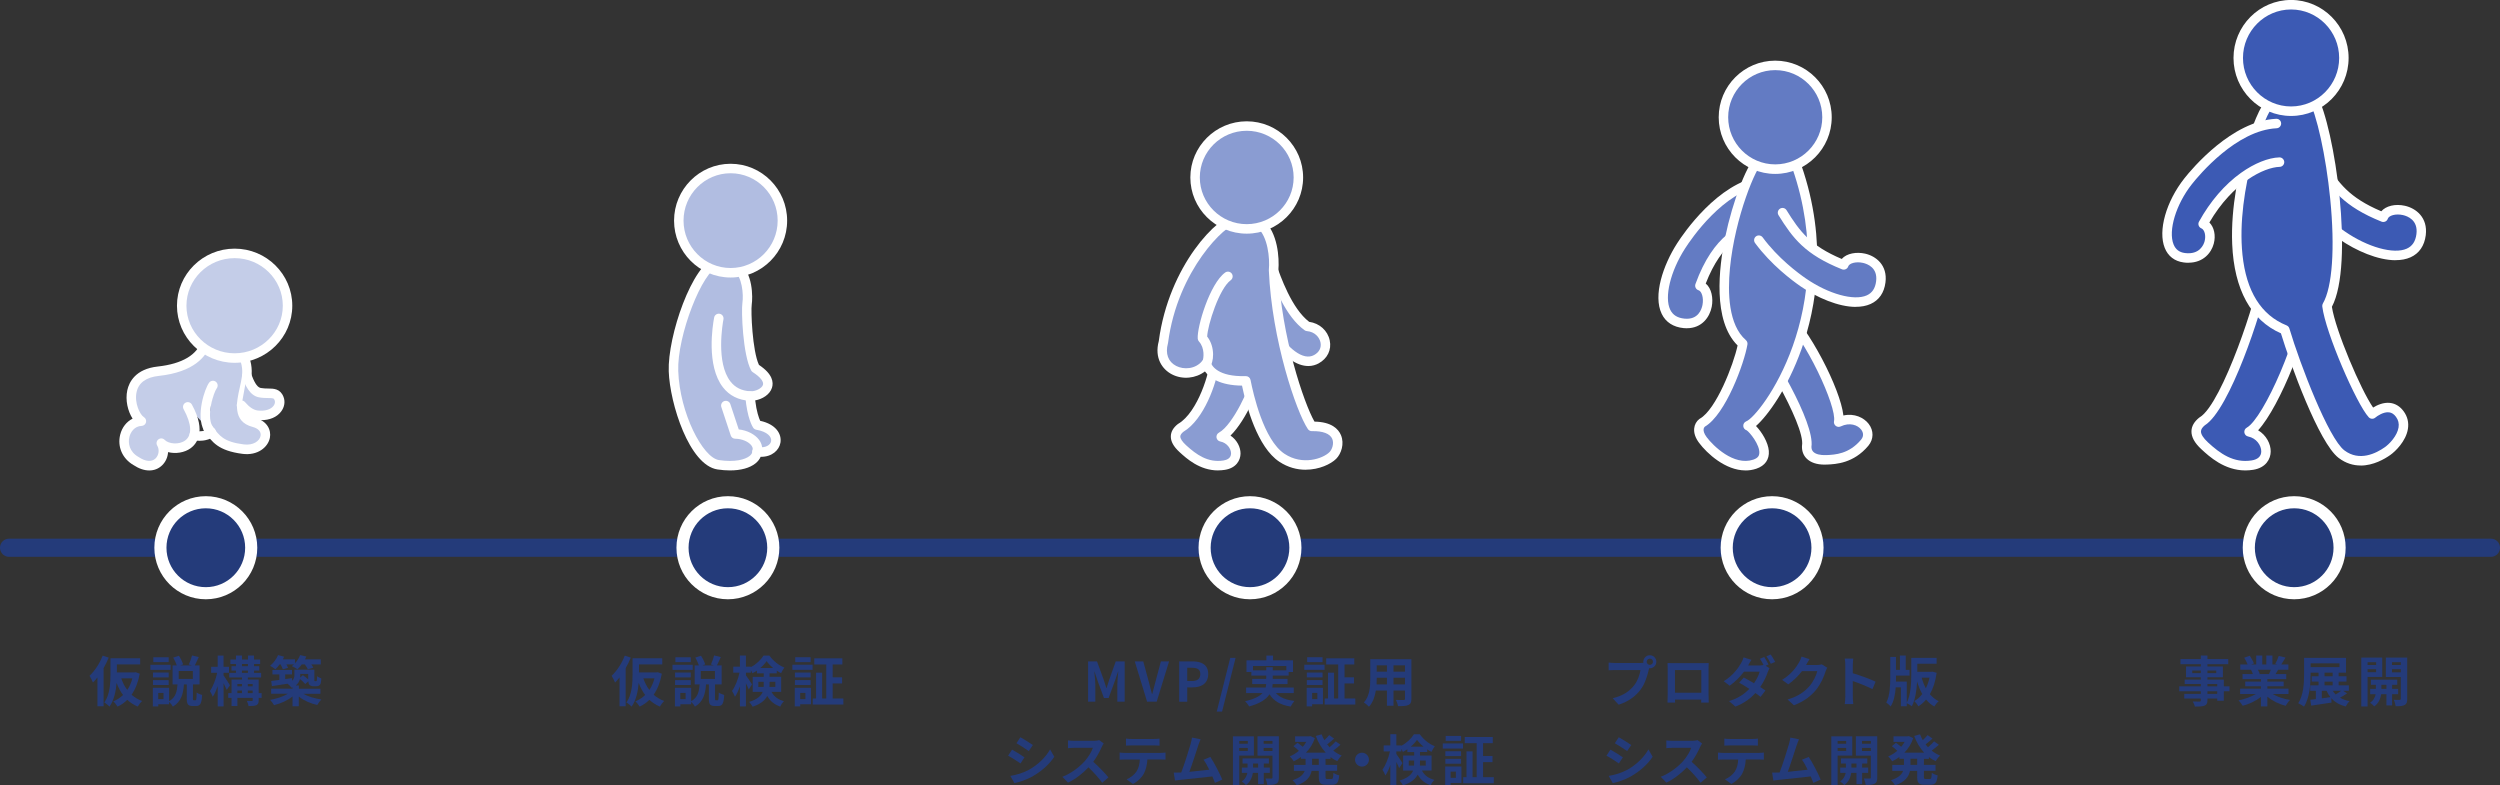 <?xml version="1.0" encoding="UTF-8"?><svg id="_レイヤー_2" xmlns="http://www.w3.org/2000/svg" width="826" height="259.5" viewBox="0 0 826 259.5"><rect x="0" y="0" width="826" height="259.5" fill="#333333" stroke="none"/><defs><style>.cls-1{stroke:#fff;stroke-miterlimit:10;stroke-width:4px;}.cls-1,.cls-2,.cls-3{fill:#243b7a;}.cls-2,.cls-4,.cls-5,.cls-6,.cls-7,.cls-8{fill-rule:evenodd;}.cls-9{fill:#fff;}.cls-4{fill:#8a9cd2;}.cls-10{fill:none;stroke:#243b7a;stroke-linecap:round;stroke-linejoin:round;stroke-width:6px;}.cls-5{fill:#3c5ab4;}.cls-6{fill:#c4cde8;}.cls-7{fill:#b1bde1;}.cls-8{fill:#637bc3;}</style></defs><g id="ph"><path class="cls-6" d="M68.77,141.52c2.38,3.34,3.97,5.89,11.52,6.88,7.55.98,10.33-7.07,3.58-8.84-6.75-1.77-3.18-9.04-2.38-14.93.8-5.89-2.38-10.61-6.56-11.79-1.99-1.57-6.36-1.18-6.76,0-1.39,4.72-5.97,8.75-15.89,9.82-12.71,1.38-9.14,14.34-5.56,16.51-5.96.2-8.34,9.43-1.79,13.17,6.75,4.52,10.73-1.96,8.34-5.89,3.58,3.73,16.29,1.77,8.74-11.99"/><path class="cls-9" d="M49.32,155.44c-1.64,0-3.42-.59-5.21-1.78-3.66-2.11-5.39-6.05-4.4-10.04.6-2.42,2.12-4.32,4.1-5.3-1.56-2.41-2.48-6.08-1.74-9.43.57-2.56,2.62-6.98,10.05-7.79,8.1-.88,13.14-3.89,14.56-8.71.21-.63.75-1.41,2.21-1.85,1.91-.57,4.85-.44,6.75.87,5.14,1.62,8.24,7.21,7.4,13.42-.18,1.33-.49,2.7-.79,4.04-1.27,5.67-1.47,8.26,2.02,9.17,4.07,1.06,5.39,4.09,4.9,6.61-.6,3.07-3.98,5.97-9.08,5.3-7.98-1.04-10.02-3.9-12.37-7.2l-.22-.32c-.5-.7-.34-1.68.36-2.19.7-.5,1.68-.34,2.18.36l.23.32c2.16,3.04,3.59,5.05,10.22,5.91,3.2.42,5.28-1.13,5.6-2.79.27-1.36-.72-2.48-2.62-2.98-6.77-1.77-5.33-8.2-4.28-12.89.28-1.27.58-2.58.74-3.77.72-5.34-2.26-9.18-5.43-10.07-.2-.06-.38-.15-.54-.28-1.12-.89-3.6-.79-4.39-.45-1.34,4.17-5.43,9.34-17.12,10.6-4.18.45-6.65,2.25-7.33,5.35-.78,3.53,1.1,7.47,2.41,8.26.59.36.88,1.07.71,1.74-.18.67-.77,1.15-1.46,1.17-2.33.08-3.63,2.01-4.03,3.64-.51,2.08,0,4.9,2.96,6.59.03.02.06.04.1.06,2.27,1.52,4.3,1.69,5.57.47,1.11-1.07,1.36-2.93.57-4.24-.41-.68-.25-1.57.38-2.06.63-.49,1.53-.42,2.08.16,1.28,1.34,4.72,1.7,6.77.19,2.36-1.74,2.18-5.41-.52-10.34-.42-.76-.14-1.71.62-2.13.76-.42,1.71-.14,2.12.62,4.98,9.07,1.4,13.07-.36,14.38-2.08,1.53-5.02,1.95-7.51,1.32-.1,1.63-.78,3.22-1.98,4.37-1.17,1.13-2.62,1.69-4.22,1.69Z"/><path class="cls-2" d="M68.77,141.52c-2.38-4.32.4-12.58,1.59-14.15"/><path class="cls-9" d="M68.77,143.08c-.55,0-1.09-.29-1.37-.81-2.75-4.99.25-13.93,1.71-15.85.52-.69,1.51-.82,2.19-.3.69.52.82,1.51.3,2.2-.93,1.23-3.48,8.79-1.46,12.44.42.76.14,1.71-.61,2.13-.24.13-.5.2-.76.2Z"/><path class="cls-2" d="M64.2,143.68c.8.79,4.97.39,5.56-.98"/><path class="cls-9" d="M65.92,145.64c-.99,0-2.13-.17-2.82-.85-.62-.61-.62-1.6-.02-2.22.56-.57,1.46-.62,2.07-.14.66.21,2.69-.03,3.22-.47.38-.72,1.25-1.04,2.01-.71.79.34,1.16,1.27.81,2.06-.58,1.34-2.19,1.91-3.43,2.15-.26.05-1,.18-1.85.18ZM68.33,142.07s0,0,0,0c0,0,0,0,0,0Z"/><path class="cls-6" d="M81.57,124.2c.96,2.5,2.11,5.13,4.29,5.53,3.18.59,5.36-.59,6.36,1.96.99,2.55-1.59,6.09-7.15,5.5-2.09-.22-3.86-1.63-5.27-3.3"/><path class="cls-9" d="M86.26,138.82c-.44,0-.9-.02-1.36-.07-2.23-.23-4.35-1.53-6.31-3.85-.56-.66-.47-1.65.19-2.21.66-.56,1.65-.47,2.2.19,1.42,1.68,2.84,2.61,4.24,2.76,2.31.25,4.23-.33,5.16-1.55.45-.6.59-1.26.37-1.82-.26-.66-.36-.75-2.17-.76-.83,0-1.86-.02-3.01-.23-3.2-.59-4.62-4.3-5.47-6.51-.31-.81.09-1.72.9-2.03.81-.31,1.71.09,2.02.9.79,2.07,1.76,4.3,3.12,4.55.88.16,1.69.17,2.47.18,1.78.01,4,.03,5.06,2.76.62,1.58.32,3.4-.8,4.86-1.4,1.84-3.76,2.84-6.61,2.84Z"/><path class="cls-6" d="M95,101.02c0,9.55-7.83,17.29-17.48,17.29s-17.48-7.74-17.48-17.29,7.83-17.29,17.48-17.29,17.48,7.74,17.48,17.29Z"/><path class="cls-9" d="M77.52,119.87c-10.5,0-19.05-8.46-19.05-18.86s8.54-18.86,19.05-18.86,19.05,8.46,19.05,18.86-8.54,18.86-19.05,18.86ZM77.52,85.29c-8.78,0-15.92,7.05-15.92,15.72s7.14,15.72,15.92,15.72,15.92-7.05,15.92-15.72-7.14-15.72-15.92-15.72Z"/><path class="cls-7" d="M237.1,86.42c-6.81,1.76-14.98,25.05-14.59,36.21.39,11.16,7,29.75,14.78,30.92,7.78,1.17,12.64-1.17,12.84-4.31,7.2,1.18,9.33-7.24,0-8.81,0,0-1.75-2.54-2.33-9.59,3.89.19,10.11-3.92,1.75-9.2-2.53-4.7-3.11-18.79-2.72-21.33.39-2.54.19-9.79-3.69-12.33-3.89-2.55-6.03-1.57-6.03-1.57Z"/><path class="cls-9" d="M241.18,155.43c-1.3,0-2.68-.11-4.12-.32-9.34-1.41-15.74-21.79-16.11-32.42-.4-11.57,7.74-35.54,15.67-37.76.71-.26,3.34-.88,7.37,1.75,4.91,3.21,4.71,11.77,4.39,13.88-.33,2.18.2,15.36,2.38,20.01,4.56,3.01,4.87,5.76,4.3,7.55-.71,2.26-3.15,3.74-5.54,4.17.45,3.75,1.23,5.85,1.65,6.75,5.25,1.14,7.16,4.39,6.69,7.22-.4,2.45-2.81,4.75-6.54,4.67-.34.8-.91,1.53-1.69,2.16-1.9,1.54-4.87,2.34-8.44,2.34ZM238.27,87.81c-.38,0-.58.06-.58.07-.08.04-.11.04-.19.06-5.42,1.4-13.82,23.09-13.41,34.64.49,13.93,8.11,28.62,13.45,29.43,5.25.79,8.68-.18,10.13-1.36.57-.46.88-.97.91-1.5.03-.44.24-.85.59-1.13.35-.28.79-.39,1.23-.32,2.57.42,4.18-.69,4.38-1.95.23-1.38-1.21-3.14-4.89-3.76-.42-.07-.79-.31-1.03-.66-.2-.3-2-3.1-2.61-10.35-.04-.45.12-.89.43-1.22.31-.33.74-.5,1.2-.48,1.75.08,3.84-.96,4.2-2.11.34-1.08-.92-2.65-3.36-4.2-.23-.14-.41-.34-.54-.58-2.76-5.13-3.3-19.64-2.89-22.32.41-2.71-.05-8.85-3-10.78-1.94-1.27-3.29-1.49-4-1.49ZM237.1,86.42h0,0Z"/><path class="cls-9" d="M247.8,132.42s-.06,0-.09,0c-3.73-.21-6.7-1.7-8.83-4.43-5.59-7.15-3.42-20.47-2.93-23.07.16-.85.98-1.41,1.83-1.25.85.16,1.41.98,1.25,1.83-.27,1.45-2.54,14.34,2.32,20.55,1.57,2.02,3.71,3.07,6.54,3.23.86.05,1.52.79,1.47,1.65-.05.83-.74,1.48-1.56,1.48Z"/><path class="cls-9" d="M250.13,150.82c-.15,0-.31-.02-.47-.07-.82-.26-1.29-1.14-1.03-1.96.06-.2.25-.79-.35-1.59-.96-1.3-3.21-2.24-5.36-2.24-.67,0-1.27-.43-1.48-1.07l-3.11-9.4c-.27-.82.17-1.71.99-1.98.82-.27,1.71.17,1.98.99l2.78,8.38c2.76.29,5.37,1.61,6.73,3.46.99,1.34,1.27,2.9.81,4.38-.21.67-.83,1.1-1.49,1.1Z"/><path class="cls-7" d="M258.5,72.89c0,9.51-7.66,17.22-17.11,17.22s-17.11-7.71-17.11-17.22,7.66-17.22,17.11-17.22,17.11,7.71,17.11,17.22Z"/><path class="cls-9" d="M241.39,91.69c-10.3,0-18.68-8.43-18.68-18.79s8.38-18.79,18.68-18.79,18.68,8.43,18.68,18.79-8.38,18.79-18.68,18.79ZM241.39,57.24c-8.57,0-15.55,7.02-15.55,15.65s6.98,15.66,15.55,15.66,15.55-7.02,15.55-15.66-6.97-15.65-15.55-15.65Z"/><path class="cls-4" d="M419.32,85.4c1.49,3.94,5.45,17.26,12.63,22.44,5.94.49,8.42,7.89,2.97,10.85-2.92,1.58-8.42,1.23-16.1-10.85-7.68-12.08.49-22.44.49-22.44Z"/><path class="cls-9" d="M432.25,120.93c-3.48,0-8.52-2.45-14.75-12.25-8.18-12.87.5-24.14.59-24.25.35-.44.91-.67,1.47-.58.56.09,1.02.47,1.22,1,.18.48.4,1.09.65,1.81,1.75,4.98,5.37,15.26,11.11,19.67,3.42.47,6.13,2.89,6.81,6.16.65,3.09-.77,5.99-3.69,7.58-.87.47-2.02.87-3.41.87ZM418.95,89.04c-1.73,3.58-3.63,10.37,1.19,17.96,5.38,8.47,10.49,12.24,14.03,10.31,1.71-.93,2.48-2.45,2.12-4.18-.36-1.7-1.88-3.51-4.47-3.73-.28-.02-.55-.12-.79-.29-6.21-4.47-10.04-14.35-12.08-20.07Z"/><path class="cls-4" d="M401.24,118.93c.25,3.7-3.96,18.25-11.14,22.44-2.48,1.97-2.23,4.19.74,6.9,2.97,2.71,7.43,6.41,13.62,5.43,6.19-.99,4.21-8.38-.99-9.37,5.45-2.96,11.64-17.26,11.64-19.97s-13.87-5.42-13.87-5.42Z"/><path class="cls-9" d="M402.44,155.43c-6.09,0-10.44-3.97-12.66-6-2.04-1.86-3-3.6-2.94-5.34.05-1.45.81-2.78,2.28-3.95.06-.05.12-.09.19-.13,6.5-3.8,10.59-17.61,10.37-20.98-.03-.49.16-.96.53-1.28.36-.32.86-.46,1.33-.36,10.04,1.96,15.13,4.31,15.13,6.96s-4.82,14.42-10.12,19.57c2.15,1.44,3.35,3.85,3.32,5.97-.03,2.19-1.41,4.75-5.17,5.35-.78.12-1.53.18-2.26.18ZM390.99,142.66c-.66.54-1,1.06-1.02,1.53-.02.73.66,1.77,1.92,2.92,3.39,3.1,7.23,5.85,12.32,5.04,1.14-.18,2.5-.73,2.53-2.3.02-1.58-1.33-3.56-3.56-3.98-.65-.12-1.15-.64-1.25-1.3-.1-.66.22-1.3.8-1.62,4.74-2.58,10.51-15.64,10.81-18.4-.89-.96-5.62-2.57-10.83-3.72-.73,5.72-4.85,17.72-11.71,21.83ZM413.61,124.66h.01-.01Z"/><path class="cls-4" d="M408.67,72.33c-4.71,0-21.05,16.03-24.27,40.69-2.72,9.86,9.16,13.31,14.11,7.15.74,2.22,3.71,5.92,13.12,5.67,1.48,7.64,5.2,20.96,11.88,25.4,6.69,4.44,14.25,1.83,16.84-.74,2.48-2.46,3.47-9.86-6.93-9.62-3.47-5.18-11.64-28.6-12.63-51.54.5-5.42-.74-19.48-12.13-17.01Z"/><path class="cls-9" d="M431.39,155.2c-2.79,0-5.82-.72-8.73-2.66-7.21-4.79-10.87-18.31-12.3-25.13-7.31-.08-10.69-2.56-12.25-4.69-3.03,2.32-7.37,2.79-10.9.97-3.11-1.6-5.87-5.32-4.35-10.99,3.3-24.96,19.6-41.59,25.62-41.94,3.64-.75,6.69-.07,9.07,2.05,4.58,4.07,5.19,12.27,4.82,16.56.96,21.78,8.45,43.86,11.93,49.93,5.68.1,7.9,2.45,8.75,4.46,1.21,2.85.09,6.17-1.59,7.84-1.74,1.73-5.6,3.59-10.07,3.59ZM411.64,124.27c.75,0,1.39.53,1.54,1.27.89,4.56,4.31,19.81,11.21,24.39,6,3.98,12.75,1.57,14.87-.55.82-.81,1.59-2.79.91-4.38-.74-1.73-3.11-2.63-6.71-2.55-.52.03-1.04-.25-1.34-.69-3.86-5.76-11.9-29.46-12.89-52.34,0-.07,0-.14,0-.21.36-3.98-.34-11-3.77-14.04-1.65-1.46-3.76-1.89-6.48-1.3-.11.02-.22.04-.33.04-3.52,0-19.57,15.23-22.72,39.32,0,.07-.02.14-.04.21-.93,3.38.06,6.1,2.73,7.47,2.49,1.28,6.37,1.11,8.65-1.72.36-.45.93-.66,1.49-.56.56.1,1.03.5,1.21,1.04.38,1.14,2.37,4.86,11.6,4.6.01,0,.03,0,.04,0Z"/><path class="cls-9" d="M398.52,121.73c-.4,0-.8-.15-1.11-.46-.58-.59-.6-1.52-.07-2.13.35-.69.79-4.13-1.2-6.3-.24-.26-.38-.6-.41-.95-.28-3.86,3.98-18.2,9.07-21.85.7-.5,1.68-.34,2.18.36s.34,1.68-.36,2.19c-3.79,2.73-7.63,14.87-7.77,18.61,2.75,3.49,2.2,8.67.78,10.08-.31.3-.7.46-1.1.46ZM397.41,119.05s0,0,0,0c0,0,0,0,0,0Z"/><path class="cls-4" d="M428.99,58.64c0,9.38-7.64,16.99-17.06,16.99s-17.06-7.61-17.06-16.99,7.64-16.99,17.06-16.99,17.06,7.61,17.06,16.99Z"/><path class="cls-9" d="M411.92,77.2c-10.27,0-18.63-8.33-18.63-18.56s8.36-18.56,18.63-18.56,18.63,8.33,18.63,18.56-8.36,18.56-18.63,18.56ZM411.92,43.21c-8.55,0-15.5,6.92-15.5,15.42s6.95,15.43,15.5,15.43,15.5-6.92,15.5-15.43-6.95-15.42-15.5-15.42Z"/><path class="cls-8" d="M577.81,109.23c2.9,2.14,20.51,30.33,19.12,38.28-.09,3.07,2.58,4.6,6.47,4.43,2.74-.12,8.15-.23,12.68-5.65,3.42-4.08-2.29-9.82-8.6-6.8,1.22-5.89-10.29-29.47-18.54-36.8-1.97-1.75-11.15,6.54-11.15,6.54Z"/><path class="cls-9" d="M602.8,153.51c-2.53,0-4.55-.68-5.87-1.98-1.07-1.05-1.61-2.46-1.56-4.08,0-.08,0-.15.02-.23,1.2-6.85-15.65-34.62-18.51-36.74-.38-.28-.61-.71-.63-1.18-.02-.47.17-.93.51-1.24,6.78-6.13,11.23-8.33,13.23-6.55,7.66,6.8,18.08,26.89,19.07,35.77,3.62-.81,6.75.69,8.34,2.75,1.74,2.25,1.7,5.1-.11,7.26-4.87,5.81-10.77,6.07-13.61,6.2h-.2c-.23.02-.46.02-.68.02ZM598.5,147.64c0,.7.21,1.24.63,1.66.77.76,2.31,1.15,4.21,1.06h.21c2.75-.13,7.36-.33,11.35-5.09,1.22-1.46.43-2.81.03-3.33-1.16-1.51-3.78-2.48-6.76-1.05-.54.26-1.17.19-1.64-.18-.47-.37-.69-.97-.57-1.55.97-4.7-9.39-27.44-17.87-35.15-1.17.11-4.65,2.43-8.03,5.32,5.27,6.33,19.63,30.29,18.44,38.31Z"/><path class="cls-8" d="M580.27,74.76c-5.71.75-13.41,5.22-18.62,19.65,4.22,1.24,3.69,13.29-5.21,12.44-10.43-1-7.7-15.17-.99-25.62,4.58-7.14,14.9-19.65,26.57-21.39"/><path class="cls-9" d="M557.33,108.46c-.34,0-.68-.02-1.04-.05-3.42-.33-5.93-1.95-7.26-4.71-2.93-6.05.45-16.07,5.1-23.32,2.13-3.32,13.47-19.98,27.65-22.1.85-.13,1.65.46,1.78,1.32.13.86-.46,1.65-1.32,1.78-12.85,1.92-23.48,17.57-25.48,20.69-4.87,7.58-6.93,16.1-4.92,20.26.86,1.77,2.41,2.73,4.74,2.95,4.48.43,5.63-3.02,5.92-4.53.46-2.42-.3-4.55-1.3-4.85-.41-.12-.76-.41-.95-.8-.2-.39-.22-.84-.08-1.24,5.96-16.5,15.02-20.04,19.89-20.67.85-.11,1.64.49,1.75,1.35.11.86-.49,1.64-1.35,1.76-4.04.53-11.51,3.51-16.89,17.38,1.95,1.6,2.53,4.87,1.99,7.66-.65,3.37-3.19,7.11-8.25,7.11Z"/><path class="cls-8" d="M593.68,55.11c16.39,47.26-10.92,83.58-16.14,85.57,1.49.25,9.68,10.2,2.23,12.69-7.45,2.49-14.9-4.98-17.13-7.96-2.24-2.98-1.24-4.98-.25-5.72,6.21-3.48,12.42-20.15,13.41-26.12-14.9-12.93,1.49-59.95,6.21-61.44,2.48-2.49,10.18-.25,11.67,2.98"/><path class="cls-9" d="M576.7,155.43c-6.62,0-12.7-5.61-15.3-9.08-1.24-1.65-1.79-3.26-1.64-4.79.12-1.26.74-2.4,1.7-3.12.06-.04.11-.08.17-.11,5.37-3.01,11.14-17.9,12.47-24.19-8.29-8.18-6.17-25.78-4.12-35.7,2.43-11.75,7.49-25.55,11.14-27.61,1.38-1.21,3.61-1.61,6.31-1.13,2.97.53,6.5,2.21,7.68,4.76.02.05.04.09.06.14,8.84,25.51,4.9,47.14.03,60.8-4.59,12.89-11.13,21.93-15.02,25.35,1.94,1.99,4.02,5.42,4.24,8.22.22,2.83-1.25,4.92-4.13,5.89-1.2.4-2.39.58-3.57.58ZM563.28,140.98c-.13.11-.37.39-.41.87-.05.5.09,1.36,1.03,2.61,2.09,2.79,8.92,9.57,15.38,7.41,1.67-.56,1.95-1.42,2-2.11.23-2.78-3.21-6.99-4.19-7.59-.6-.18-1.05-.71-1.11-1.35-.07-.7.34-1.37,1-1.62,4.52-1.72,31.37-36.87,15.25-83.51-.62-1.22-2.95-2.5-5.35-2.93-1.7-.3-3.18-.12-3.76.46-.18.18-.4.31-.63.39-2.2,1.27-9.28,18.1-10.92,35.05-.78,8.06-.5,18.71,5.26,23.71.41.36.61.9.52,1.44-1.02,6.13-7.2,23.15-14.07,27.16ZM577.28,142.22s0,0,0,0c0,0,0,0,0,0Z"/><path class="cls-8" d="M588.96,70.28c4.47,7.21,8.19,12.44,20.22,17.25,1.37-4.19,13.37-3.28,12.25,5.61-1.31,10.41-15.38,7.24-25.59.2-4.19-2.89-10.25-7.9-14.72-13.98"/><path class="cls-9" d="M613.18,101.4c-5.76,0-12.81-3.04-18.23-6.77-2.77-1.91-9.78-7.12-15.09-14.35-.51-.7-.36-1.68.33-2.19.7-.51,1.67-.36,2.19.33,5.02,6.84,11.7,11.81,14.34,13.62,7.42,5.11,15.85,7.44,20.06,5.55,1.79-.8,2.8-2.33,3.09-4.66.56-4.47-2.84-5.73-4.34-6.07-2.39-.54-4.55.16-4.87,1.15-.13.41-.43.75-.83.93-.39.18-.84.2-1.24.04-12.23-4.9-16.24-10.26-20.97-17.88-.46-.74-.23-1.7.5-2.16.73-.46,1.7-.23,2.15.5,4.36,7.03,7.83,11.71,18.24,16.12,1.66-1.9,4.93-2.38,7.7-1.76,3.57.8,7.48,3.78,6.75,9.52-.43,3.41-2.13,5.87-4.92,7.12-1.45.65-3.1.94-4.88.94Z"/><path class="cls-8" d="M603.65,38.75c0,9.47-7.66,17.14-17.11,17.14s-17.11-7.68-17.11-17.14,7.66-17.14,17.11-17.14,17.11,7.68,17.11,17.14Z"/><path class="cls-9" d="M586.53,57.46c-10.3,0-18.67-8.39-18.67-18.71s8.38-18.71,18.67-18.71,18.67,8.39,18.67,18.71-8.38,18.71-18.67,18.71ZM586.53,23.17c-8.57,0-15.54,6.99-15.54,15.57s6.97,15.57,15.54,15.57,15.55-6.99,15.55-15.57-6.97-15.57-15.55-15.57Z"/><path class="cls-5" d="M747.66,91.81c.29,4.34-11.76,42.49-20.08,47.41-2.87,2.31-2.58,4.91.86,8.09,3.44,3.18,8.61,7.52,15.78,6.36,7.17-1.16,4.87-9.83-1.15-10.98,6.31-3.47,18.89-32.42,19.18-45.71.07-3.18-14.59-5.16-14.59-5.16Z"/><path class="cls-9" d="M741.89,155.43c-6.97,0-11.96-4.61-14.51-6.96-2.3-2.12-3.38-4.1-3.32-6.05.05-1.62.91-3.1,2.54-4.42.06-.05.12-.09.19-.13,7.52-4.44,19.6-41.53,19.31-45.95-.03-.47.15-.93.49-1.25.34-.32.81-.47,1.28-.41,7.32.99,16.03,2.96,15.95,6.75-.26,11.97-10.58,37.39-17.74,45.16,2.69,1.59,4.2,4.5,4.16,7.04-.04,2.46-1.57,5.33-5.77,6.01-.89.14-1.75.21-2.58.21ZM728.49,140.5c-.85.7-1.27,1.36-1.29,2.02-.03.95.77,2.21,2.31,3.64,3.97,3.67,8.47,6.93,14.47,5.96,2.03-.33,3.12-1.35,3.14-2.96.03-1.97-1.62-4.41-4.33-4.94-.65-.12-1.15-.64-1.25-1.3-.1-.65.21-1.3.79-1.62,5.59-3.07,18-31.26,18.37-44.23-.79-1.05-5.97-2.58-11.66-3.48-1.59,9.02-12.36,41.84-20.54,46.9ZM760.73,97.15h0,0Z"/><path class="cls-5" d="M766.81,54.1c4.56,7.4,8.36,12.76,20.62,17.7,1.4-4.3,13.64-3.37,12.49,5.75-1.34,10.68-15.68,7.43-26.1.21-4.28-2.96-10.45-8.1-15.01-14.35"/><path class="cls-9" d="M791.51,85.98c-5.87,0-13.06-3.11-18.58-6.94-2.82-1.96-9.97-7.3-15.38-14.71-.51-.7-.36-1.68.34-2.19.7-.51,1.68-.36,2.19.34,5.13,7.02,11.95,12.12,14.64,13.98,7.55,5.23,16.16,7.63,20.47,5.7,1.85-.83,2.89-2.4,3.2-4.82.58-4.63-2.93-5.93-4.47-6.28-2.45-.55-4.65.18-4.99,1.21-.13.41-.43.75-.83.93-.39.18-.84.19-1.25.03-12.47-5.02-16.55-10.52-21.37-18.33-.45-.74-.23-1.7.51-2.16.74-.45,1.7-.23,2.15.51,4.45,7.23,8,12.04,18.64,16.56,1.54-1.77,4.57-2.54,7.8-1.82,3.64.82,7.62,3.85,6.89,9.73-.44,3.49-2.18,6.02-5.02,7.29-1.47.66-3.14.95-4.95.95Z"/><path class="cls-5" d="M750.6,33.42c-5.07,2.55-25.58,63.55,4.31,75.55,3.04,10.21,12.66,36.5,18.74,41.09,6.08,4.59,12.66.76,15.19-1.02,2.53-1.79,7.6-7.4,4.05-12.25-3.54-4.85-9.12,0-9.12,0-3.8-4.08-13.93-27.31-14.94-35.73,7.6-13.02,1.01-58.7-4.81-69.17-5.82-10.46-13.42,1.53-13.42,1.53Z"/><path class="cls-9" d="M779.94,153.8c-2.33,0-4.82-.66-7.24-2.49-6.56-4.96-16.03-31.17-19.08-41.18-9.91-4.33-15.47-14.49-16.1-29.44-.53-12.56,2.46-25.07,4.29-31.4,1.95-6.75,5.06-14.99,7.65-16.99.93-1.38,4.63-6.39,9.2-6.26,2.63.07,4.89,1.79,6.73,5.09,6.11,10.98,12.51,56.18,5.07,70.24,1.19,7.81,9.56,27.46,13.62,33.29,1.3-.81,3.39-1.79,5.59-1.54,1.76.2,3.31,1.15,4.49,2.76,1.29,1.76,1.76,3.74,1.41,5.88-.65,4-4.1,7.36-5.83,8.58-1.84,1.3-5.56,3.48-9.8,3.48ZM751.33,34.81c-2.78,1.9-12.64,28.03-10.42,49.33,1.26,12.13,6.17,19.99,14.58,23.37.44.18.78.55.92,1.01,3.56,11.95,12.94,36.32,18.18,40.29,4.98,3.77,10.5.96,13.35-1.05,1.58-1.11,4.09-3.77,4.54-6.52.21-1.3-.06-2.45-.85-3.52-.66-.9-1.41-1.39-2.3-1.49-1.81-.21-3.88,1.19-4.53,1.75-.64.55-1.59.5-2.17-.12-4-4.3-14.32-28.02-15.35-36.61-.04-.34.03-.68.2-.98,3.13-5.37,4.04-18.3,2.42-34.59-1.4-14.1-4.45-27.99-7.25-33.02-1.26-2.27-2.63-3.44-4.08-3.48-.03,0-.06,0-.09,0-2.72,0-5.66,3.66-6.57,5.09-.15.23-.35.42-.6.55ZM750.6,33.42h0,0Z"/><path class="cls-5" d="M774.42,19.16c0,9.71-7.81,17.59-17.45,17.59s-17.45-7.87-17.45-17.59,7.82-17.59,17.45-17.59,17.45,7.88,17.45,17.59Z"/><path class="cls-9" d="M756.97,38.31c-10.49,0-19.02-8.59-19.02-19.16s8.53-19.16,19.02-19.16,19.01,8.59,19.01,19.16-8.53,19.16-19.01,19.16ZM756.97,3.13c-8.76,0-15.89,7.19-15.89,16.02s7.13,16.02,15.89,16.02,15.89-7.19,15.89-16.02-7.13-16.02-15.89-16.02Z"/><path class="cls-5" d="M753.14,53.58c-5.87.17-17.22,5.87-25.24,20.41,4.16,1.71,2.83,12.35-6.22,11.16-8.79-1.15-6.6-15.3,1.28-25.27,5.39-6.81,17.14-18.51,29.16-19.07"/><path class="cls-9" d="M723.05,86.82c-.5,0-1.03-.03-1.58-.11-2.97-.39-5.13-2.04-6.23-4.77-2.3-5.68.43-15.36,6.49-23.03,2.5-3.16,15.72-18.98,30.32-19.66.89-.04,1.6.63,1.64,1.49.04.86-.63,1.6-1.49,1.64-13.25.62-25.66,15.5-28.01,18.48-5.23,6.61-7.88,15.35-6.04,19.9.68,1.67,1.9,2.6,3.74,2.84,4.9.64,6.22-2.8,6.51-3.88.5-1.88,0-3.84-1.08-4.28-.41-.17-.73-.51-.88-.93-.15-.42-.11-.89.11-1.28,3.69-6.69,8.49-12.27,13.88-16.12,4.4-3.14,9.02-5,12.68-5.11.83-.03,1.58.66,1.61,1.52.03.87-.66,1.59-1.52,1.61-5.2.15-15.51,5.19-23.22,18.38,1.56,1.55,2.18,4.26,1.45,7-.8,3.03-3.46,6.28-8.36,6.29Z"/><line class="cls-10" x1="3" y1="180.97" x2="823" y2="180.97"/><ellipse class="cls-1" cx="68" cy="180.97" rx="15" ry="15.03"/><ellipse class="cls-1" cx="758" cy="180.97" rx="15" ry="15.03"/><ellipse class="cls-1" cx="585.5" cy="180.97" rx="15" ry="15.03"/><ellipse class="cls-1" cx="413" cy="180.97" rx="15" ry="15.03"/><ellipse class="cls-1" cx="240.5" cy="180.97" rx="15" ry="15.03"/><path class="cls-3" d="M35.91,217.29c-.47,1.15-1.04,2.34-1.69,3.47v12.6h-2.03v-9.54c-.49.63-.97,1.19-1.48,1.69-.2-.52-.77-1.71-1.13-2.23,1.71-1.58,3.37-4.1,4.34-6.66l2,.67ZM46.17,222.59c-.52,2.84-1.44,5.13-2.7,6.95.99.88,2.14,1.58,3.49,2.07-.49.43-1.12,1.26-1.44,1.84-1.33-.56-2.48-1.31-3.46-2.23-.95.95-2.03,1.69-3.22,2.25-.29-.5-.97-1.39-1.42-1.73,1.22-.5,2.3-1.21,3.24-2.11-.86-1.15-1.57-2.5-2.14-4-.22,2.7-.83,5.74-2.34,7.83-.36-.4-1.24-1.12-1.71-1.35,1.89-2.67,2.03-6.59,2.03-9.38v-5.24h9.81v2.03h-7.69v2.63h5.87l.36-.05,1.31.49ZM40.07,224.13c.47,1.42,1.13,2.72,1.98,3.83.74-1.08,1.3-2.36,1.69-3.83h-3.67Z"/><path class="cls-3" d="M56.37,221.33h-6.68v-1.69h6.68v1.69ZM64.58,231.37c.29,0,.36-.32.4-2.56.4.32,1.26.67,1.8.81-.16,2.88-.65,3.64-1.96,3.64h-1.17c-1.58,0-1.94-.63-1.94-2.47v-4.66h-.94c-.22,3.04-.85,5.69-3.67,7.35-.23-.49-.76-1.15-1.24-1.58v.79h-3.56v.7h-1.8v-6.14h5.37v4.43c2.23-1.26,2.61-3.28,2.79-5.55h-1.64v-6.28h1.39c-.25-.77-.72-1.78-1.17-2.58l1.87-.61c.59.88,1.15,2.05,1.39,2.86l-.92.32h3.8l-.99-.29c.38-.83.85-2.09,1.06-2.99l2.21.54c-.43,1.01-.92,2-1.3,2.74h1.57v6.28h-2.18v4.65c0,.52.02.59.27.59h.58ZM55.73,223.81h-5.19v-1.6h5.19v1.6ZM50.54,224.71h5.19v1.62h-5.19v-1.62ZM55.73,218.77h-5.08v-1.62h5.08v1.62ZM54.03,228.94h-1.75v2.05h1.75v-2.05ZM63.72,221.69h-4.68v2.63h4.68v-2.63Z"/><path class="cls-3" d="M74.9,227.93c-.23-.56-.63-1.4-1.03-2.21v7.67h-1.94v-6.73c-.47,1.39-1.03,2.65-1.64,3.55-.2-.59-.63-1.4-.94-1.89,1.01-1.4,1.96-3.91,2.41-6.03h-2v-1.98h2.16v-3.71h1.94v3.71h1.8v1.98h-1.8v.85c.5.7,1.84,2.77,2.12,3.28l-1.1,1.53ZM86.44,230.58h-.97v.77c0,.9-.18,1.35-.77,1.64-.59.27-1.44.29-2.57.29-.09-.5-.32-1.21-.56-1.69.67.04,1.4.02,1.62.02.23,0,.31-.05.31-.27v-.76h-5.06v2.68h-1.93v-2.68h-1.1v-1.57h1.1v-4.5h3.46v-.68h-4.23v-1.51h2.23v-.76h-1.48v-1.44h1.48v-.74h-1.85v-1.48h1.85v-1.31h1.98v1.31h1.98v-1.31h2v1.31h2.02v1.48h-2.02v.74h1.73v1.44h-1.73v.76h2.34v1.51h-4.38v.68h3.58v4.5h.97v1.57ZM78.42,225.99v.77h1.53v-.77h-1.53ZM78.42,229.01h1.53v-.86h-1.53v.86ZM79.94,220.12h1.98v-.74h-1.98v.74ZM79.94,222.32h1.98v-.76h-1.98v.76ZM81.88,225.99v.77h1.6v-.77h-1.6ZM83.48,229.01v-.86h-1.6v.86h1.6Z"/><path class="cls-3" d="M92.39,219.52c-.47.63-.95,1.19-1.42,1.62-.4-.34-1.24-.92-1.73-1.17,1.08-.86,2.09-2.2,2.63-3.53l2,.54c-.13.29-.27.58-.41.86h4v1.33c.72-.77,1.33-1.75,1.71-2.74l2.03.49c-.13.31-.27.61-.43.92h5.22v1.67h-3.15c.29.4.54.79.68,1.1l-1.82.52c-.18-.43-.58-1.08-.99-1.62h-.99c-.45.63-.94,1.19-1.42,1.62-.43-.32-1.37-.81-1.87-1.03.23-.18.47-.38.7-.59h-2.52c.23.41.45.83.56,1.13l-1.73.5c-.13-.45-.43-1.08-.76-1.64h-.29ZM100.15,229.21c1.55.9,3.85,1.58,6.03,1.89-.45.45-1.06,1.3-1.37,1.82-2.18-.47-4.43-1.46-6.09-2.77v3.21h-2.07v-3.24c-1.64,1.31-3.91,2.34-6.1,2.86-.31-.5-.88-1.31-1.31-1.75,2.11-.34,4.34-1.08,5.85-2.02h-5.51v-1.67h7.08v-.45c-.11.05-.22.09-.34.14-.23-.36-.9-1.03-1.31-1.33-1.87.29-3.71.56-5.17.79l-.23-1.69c.76-.09,1.67-.22,2.68-.36v-1.82h-2.27v-1.48h6.46v1.48h-2.25v1.55l2.23-.32.05.88c.63-.58.76-1.22.76-1.87v-1.8h6.59v3.17c0,.31-.02.49.04.54.04.07.09.09.16.09h.29c.09,0,.16,0,.22-.05.05-.04.11-.14.14-.36.04-.2.05-.67.07-1.24.32.29.95.58,1.39.74-.05.68-.13,1.42-.23,1.71-.13.32-.32.56-.59.7-.25.13-.65.18-.95.18h-.88c-.45,0-.94-.13-1.24-.43-.23-.25-.36-.54-.4-1.22l-1.03.92c-.36-.47-1.08-1.13-1.75-1.67-.18.77-.59,1.53-1.39,2.14h1.03v1.08h7.13v1.67h-5.71ZM99.21,222.66v.45c0,.25-.02.49-.04.74l.9-.77c.58.4,1.28.94,1.76,1.4v-1.82h-2.63Z"/><path class="cls-3" d="M208.41,217.29c-.47,1.15-1.04,2.34-1.69,3.47v12.6h-2.03v-9.54c-.49.63-.97,1.19-1.48,1.69-.2-.52-.77-1.71-1.13-2.23,1.71-1.58,3.37-4.1,4.34-6.66l2,.67ZM218.67,222.59c-.52,2.84-1.44,5.13-2.7,6.95.99.88,2.14,1.58,3.49,2.07-.49.43-1.12,1.26-1.44,1.84-1.33-.56-2.48-1.31-3.46-2.23-.95.95-2.03,1.69-3.22,2.25-.29-.5-.97-1.39-1.42-1.73,1.22-.5,2.3-1.21,3.24-2.11-.86-1.15-1.57-2.5-2.14-4-.22,2.7-.83,5.74-2.34,7.83-.36-.4-1.24-1.12-1.71-1.35,1.89-2.67,2.03-6.59,2.03-9.38v-5.24h9.81v2.03h-7.69v2.63h5.87l.36-.05,1.31.49ZM212.57,224.13c.47,1.42,1.13,2.72,1.98,3.83.74-1.08,1.3-2.36,1.69-3.83h-3.67Z"/><path class="cls-3" d="M228.87,221.33h-6.68v-1.69h6.68v1.69ZM237.08,231.37c.29,0,.36-.32.4-2.56.4.32,1.26.67,1.8.81-.16,2.88-.65,3.64-1.96,3.64h-1.17c-1.58,0-1.94-.63-1.94-2.47v-4.66h-.94c-.22,3.04-.85,5.69-3.67,7.35-.23-.49-.76-1.15-1.24-1.58v.79h-3.56v.7h-1.8v-6.14h5.37v4.43c2.23-1.26,2.61-3.28,2.79-5.55h-1.64v-6.28h1.39c-.25-.77-.72-1.78-1.17-2.58l1.87-.61c.59.88,1.15,2.05,1.39,2.86l-.92.32h3.8l-.99-.29c.38-.83.85-2.09,1.06-2.99l2.21.54c-.43,1.01-.92,2-1.3,2.74h1.57v6.28h-2.18v4.65c0,.52.02.59.27.59h.58ZM228.23,223.81h-5.19v-1.6h5.19v1.6ZM223.04,224.71h5.19v1.62h-5.19v-1.62ZM228.23,218.77h-5.08v-1.62h5.08v1.62ZM226.53,228.94h-1.75v2.05h1.75v-2.05ZM236.22,221.69h-4.68v2.63h4.68v-2.63Z"/><path class="cls-3" d="M254.9,228.6c1.04,1.87,2.4,2.56,4.12,3.1-.49.45-.99,1.15-1.22,1.78-1.78-.68-3.21-1.6-4.3-3.55-.76,1.44-2.2,2.72-4.84,3.56-.2-.43-.81-1.24-1.13-1.58,2.75-.86,3.96-2.03,4.46-3.31h-3.29v-4.97h3.64v-1.15h-2.25v-.92c-.49.34-.97.63-1.48.88-.13-.31-.31-.68-.52-1.04v.86h-1.64v.86c.49.63,1.75,2.56,2.02,3.01l-1.08,1.66c-.2-.52-.56-1.3-.94-2.05v7.65h-1.98v-6.63c-.47,1.35-1.03,2.59-1.64,3.46-.2-.58-.65-1.4-.97-1.91,1.04-1.42,2.02-3.91,2.48-6.05h-2.07v-1.98h2.2v-3.69h1.98v3.69h1.64v.13c1.75-.88,3.31-2.41,4.18-3.8h1.94c1.24,1.73,3.08,3.24,4.95,3.94-.4.5-.81,1.3-1.1,1.87-.47-.23-.95-.52-1.42-.83v.88h-2.38v1.15h3.83v4.97h-3.19ZM252.31,226.96c.02-.2.02-.41.02-.61v-1.08h-1.78v1.69h1.76ZM255.46,220.71c-.86-.7-1.64-1.51-2.18-2.27-.5.76-1.24,1.55-2.09,2.27h4.27ZM254.26,225.27v1.13c0,.18,0,.38-.02.56h1.93v-1.69h-1.91Z"/><path class="cls-3" d="M261.79,219.63h6.68v1.69h-6.68v-1.69ZM267.95,232.69h-3.56v.7h-1.8v-6.14h5.37v5.44ZM267.83,223.81h-5.19v-1.6h5.19v1.6ZM262.64,224.71h5.19v1.62h-5.19v-1.62ZM267.83,218.77h-5.08v-1.62h5.08v1.62ZM264.39,228.94v2.05h1.73v-2.05h-1.73ZM278.65,230.78v2h-10.12v-2h1.1v-8.53h2v8.53h1.37v-11.24h-3.96v-2.03h9.27v2.03h-3.2v4.25h3.11v2.02h-3.11v4.97h3.55Z"/><path class="cls-3" d="M359.5,218.52h2.95l2.27,6.23c.29.83.54,1.71.81,2.57h.09c.29-.86.52-1.75.81-2.57l2.21-6.23h2.95v13.32h-2.43v-5.56c0-1.26.2-3.11.32-4.38h-.07l-1.08,3.13-2.05,5.6h-1.53l-2.07-5.6-1.06-3.13h-.07c.13,1.26.34,3.11.34,4.38v5.56h-2.39v-13.32Z"/><path class="cls-3" d="M374.94,218.52h2.79l1.76,6.48c.41,1.48.68,2.81,1.12,4.3h.09c.41-1.49.72-2.83,1.13-4.3l1.73-6.48h2.7l-4.09,13.32h-3.17l-4.07-13.32Z"/><path class="cls-3" d="M389.59,218.52h4.38c2.95,0,5.22,1.03,5.22,4.18s-2.29,4.41-5.15,4.41h-1.78v4.74h-2.66v-13.32ZM393.86,225c1.84,0,2.72-.77,2.72-2.3s-.97-2.07-2.81-2.07h-1.51v4.38h1.6Z"/><path class="cls-3" d="M406.48,217.35h1.76l-4.47,17.77h-1.76l4.47-17.77Z"/><path class="cls-3" d="M421.56,229c1.28,1.44,3.29,2.27,6.14,2.58-.43.45-.99,1.3-1.26,1.87-3.42-.54-5.56-1.82-6.99-4.05-1.06,1.6-3.06,3.02-6.73,4.01-.25-.47-.86-1.28-1.33-1.73,3.02-.68,4.75-1.62,5.74-2.68h-5.42v-1.85h6.46c.09-.38.14-.76.18-1.13h-4.61v-1.73h4.63v-1.08h-4.92v-1.19h-1.6v-3.84h6.57v-1.57h2.2v1.57h6.59v3.84h-1.44v1.19h-5.26v1.08h4.9v1.73h-4.92c-.02.38-.05.76-.14,1.13h7.11v1.85h-5.91ZM418.38,221.47v-1.03h2.14v1.03h4.48v-1.42h-11.02v1.42h4.39Z"/><path class="cls-3" d="M430.94,219.63h6.68v1.69h-6.68v-1.69ZM437.09,232.69h-3.56v.7h-1.8v-6.14h5.37v5.44ZM436.97,223.81h-5.19v-1.6h5.19v1.6ZM431.78,224.71h5.19v1.62h-5.19v-1.62ZM436.97,218.77h-5.08v-1.62h5.08v1.62ZM433.53,228.94v2.05h1.73v-2.05h-1.73ZM447.79,230.78v2h-10.12v-2h1.1v-8.53h2v8.53h1.37v-11.24h-3.96v-2.03h9.27v2.03h-3.21v4.25h3.12v2.02h-3.12v4.97h3.55Z"/><path class="cls-3" d="M466.33,230.87c0,1.15-.25,1.73-.97,2.05-.74.36-1.84.4-3.46.38-.07-.58-.41-1.49-.68-2.05,1.01.05,2.2.04,2.52.04.34,0,.47-.11.47-.43v-2.7h-3.8v5.02h-2.16v-5.02h-3.67c-.32,1.96-.97,3.94-2.27,5.35-.34-.4-1.21-1.13-1.69-1.39,1.96-2.16,2.12-5.37,2.12-7.89v-6.43h13.59v13.07ZM458.25,226.13v-2.21h-3.38v.32c0,.58-.02,1.22-.05,1.89h3.44ZM454.86,219.83v2.09h3.38v-2.09h-3.38ZM464.21,219.83h-3.8v2.09h3.8v-2.09ZM464.21,226.13v-2.21h-3.8v2.21h3.8Z"/><path class="cls-3" d="M338.49,250.22l-1.31,2.02c-1.03-.7-2.88-1.93-4.1-2.56l1.31-2c1.21.65,3.19,1.89,4.1,2.54ZM339.95,254.35c3.06-1.71,5.56-4.18,7-6.75l1.39,2.45c-1.67,2.48-4.21,4.77-7.17,6.46-1.84,1.04-4.41,1.94-6.01,2.23l-1.35-2.38c2.02-.34,4.18-.95,6.14-2.02ZM341.26,246.15l-1.35,2c-1.01-.7-2.88-1.93-4.07-2.59l1.31-1.98c1.19.67,3.17,1.93,4.11,2.57Z"/><path class="cls-3" d="M364.67,245.63c-.14.2-.47.76-.63,1.12-.61,1.4-1.62,3.33-2.83,4.95,1.78,1.55,3.96,3.85,5.02,5.15l-2.05,1.78c-1.17-1.62-2.84-3.46-4.54-5.1-1.91,2.02-4.3,3.89-6.77,5.06l-1.85-1.94c2.9-1.1,5.69-3.28,7.38-5.17,1.19-1.35,2.29-3.13,2.68-4.41h-6.1c-.76,0-1.75.11-2.12.13v-2.56c.49.07,1.58.13,2.12.13h6.34c.79,0,1.51-.11,1.87-.23l1.48,1.1Z"/><path class="cls-3" d="M383.44,248.75c.38,0,1.15-.04,1.64-.11v2.34c-.45-.04-1.13-.05-1.64-.05h-4.34c-.11,1.85-.5,3.37-1.15,4.63-.63,1.24-2.02,2.65-3.62,3.46l-2.11-1.53c1.28-.49,2.54-1.53,3.26-2.57.74-1.12,1.04-2.47,1.12-3.98h-4.95c-.52,0-1.22.04-1.73.07v-2.36c.54.05,1.17.11,1.73.11h11.79ZM373.95,246.28c-.63,0-1.39.04-1.93.07v-2.32c.58.09,1.31.13,1.91.13h7.24c.61,0,1.33-.04,1.94-.13v2.32c-.63-.04-1.31-.07-1.94-.07h-7.22Z"/><path class="cls-3" d="M401.42,258.65c-.23-.61-.52-1.35-.85-2.12-2.94.34-8.39.92-10.66,1.15-.45.05-1.12.14-1.69.22l-.41-2.63c.61,0,1.39,0,1.98-.02l.49-.02c1.04-2.67,2.59-7.6,3.11-9.47.25-.92.36-1.48.43-2.07l2.86.58c-.25.54-.5,1.21-.77,2-.58,1.76-2.03,6.34-2.94,8.75,2.2-.22,4.75-.5,6.57-.72-.63-1.3-1.3-2.5-1.89-3.29l2.25-.92c1.28,1.94,3.12,5.47,3.94,7.49l-2.43,1.08Z"/><path class="cls-3" d="M409.45,249.65v9.76h-2.09v-16.13h6.93v6.37h-4.84ZM409.45,244.8v.92h2.83v-.92h-2.83ZM412.27,248.1v-.99h-2.83v.99h2.83ZM417.55,255.36v3.71h-1.87v-3.71h-1.73c-.18,1.24-.77,2.99-2.3,4.03-.31-.38-.95-.94-1.37-1.22,1.15-.72,1.66-1.89,1.84-2.81h-1.82v-1.75h1.89v-1.35h-1.64v-1.69h8.7v1.69h-1.69v1.35h1.98v1.75h-1.98ZM415.68,253.61v-1.35h-1.67v1.35h1.67ZM422.54,256.9c0,1.1-.2,1.69-.85,2.03-.65.36-1.58.41-2.95.41-.07-.59-.36-1.57-.65-2.12.81.04,1.69.04,1.96.02.29,0,.38-.11.38-.36v-7.2h-4.95v-6.41h7.06v13.63ZM417.51,244.8v.92h2.92v-.92h-2.92ZM420.43,248.14v-1.03h-2.92v1.03h2.92Z"/><path class="cls-3" d="M437.96,250.69v2.03h3.83v1.96h-3.83v1.94c0,.65.07.76.58.76h1.39c.47,0,.56-.36.63-2.05.45.36,1.31.72,1.93.85-.22,2.38-.77,3.1-2.36,3.1h-1.96c-1.94,0-2.43-.63-2.43-2.63v-1.96h-2.38c-.4,1.89-1.58,3.67-4.92,4.79-.27-.49-.92-1.31-1.37-1.71,2.48-.76,3.56-1.87,4.01-3.08h-3.57v-1.96h3.85v-2.03h-1.51v-.59c-.76.56-1.57,1.03-2.39,1.42-.29-.49-.88-1.22-1.3-1.62,1.04-.43,2.07-1.06,2.99-1.85-.47-.47-1.19-1.08-1.78-1.53l1.35-1.12c.54.38,1.22.9,1.73,1.33.43-.5.81-1.04,1.13-1.62h-3.67v-1.84h4.7l.38-.07,1.44.67c-.63,1.89-1.66,3.49-2.93,4.79h6.52c-1.41-1.51-2.49-3.38-3.28-5.51l1.93-.54c.25.67.54,1.31.9,1.93.59-.54,1.19-1.17,1.6-1.67l1.62,1.15c-.74.67-1.57,1.37-2.3,1.91.25.32.52.63.81.94.72-.61,1.51-1.33,2.02-1.94l1.57,1.12c-.74.67-1.6,1.39-2.38,1.94.83.67,1.76,1.22,2.79,1.64-.5.43-1.15,1.28-1.48,1.85-.79-.38-1.53-.83-2.21-1.35v.58h-1.64ZM435.73,250.69h-2.21v2.03h2.21v-2.03Z"/><path class="cls-3" d="M450,248.69c1.26,0,2.3,1.04,2.3,2.3s-1.04,2.3-2.3,2.3-2.3-1.04-2.3-2.3,1.04-2.3,2.3-2.3Z"/><path class="cls-3" d="M469.8,254.6c1.04,1.87,2.39,2.56,4.12,3.1-.49.45-.99,1.15-1.22,1.78-1.78-.68-3.21-1.6-4.3-3.55-.76,1.44-2.2,2.72-4.84,3.56-.2-.43-.81-1.24-1.13-1.58,2.75-.86,3.96-2.03,4.46-3.31h-3.29v-4.97h3.64v-1.15h-2.25v-.92c-.49.34-.97.63-1.48.88-.13-.31-.31-.68-.52-1.04v.86h-1.64v.86c.49.63,1.75,2.56,2.02,3.01l-1.08,1.66c-.2-.52-.56-1.3-.94-2.05v7.65h-1.98v-6.63c-.47,1.35-1.03,2.59-1.64,3.46-.2-.58-.65-1.4-.97-1.91,1.04-1.42,2.02-3.91,2.48-6.05h-2.07v-1.98h2.2v-3.69h1.98v3.69h1.64v.13c1.75-.88,3.31-2.41,4.18-3.8h1.94c1.24,1.73,3.08,3.24,4.95,3.94-.4.5-.81,1.3-1.1,1.87-.47-.23-.95-.52-1.42-.83v.88h-2.38v1.15h3.83v4.97h-3.19ZM467.21,252.96c.02-.2.02-.41.02-.61v-1.08h-1.78v1.69h1.76ZM470.36,246.71c-.86-.7-1.64-1.51-2.18-2.27-.5.76-1.24,1.55-2.09,2.27h4.27ZM469.16,251.27v1.13c0,.18,0,.38-.02.56h1.93v-1.69h-1.91Z"/><path class="cls-3" d="M476.69,245.63h6.68v1.69h-6.68v-1.69ZM482.85,258.69h-3.56v.7h-1.8v-6.14h5.37v5.44ZM482.73,249.81h-5.19v-1.6h5.19v1.6ZM477.54,250.71h5.19v1.62h-5.19v-1.62ZM482.73,244.77h-5.08v-1.62h5.08v1.62ZM479.29,254.94v2.05h1.73v-2.05h-1.73ZM493.55,256.78v2h-10.12v-2h1.1v-8.53h2v8.53h1.37v-11.24h-3.96v-2.03h9.27v2.03h-3.21v4.25h3.12v2.02h-3.12v4.97h3.55Z"/><path class="cls-3" d="M541.96,219.06c.25,0,.63-.02,1.03-.07-.02-.11-.04-.22-.04-.34,0-1.19.97-2.16,2.16-2.16s2.14.97,2.14,2.16-.97,2.14-2.14,2.14c-.07,0-.16,0-.23-.02l-.14.54c-.41,1.76-1.19,4.56-2.7,6.55-1.62,2.16-4.01,3.94-7.24,4.97l-1.96-2.14c3.58-.85,5.6-2.39,7.06-4.23,1.19-1.49,1.87-3.53,2.12-5.08h-8.39c-.83,0-1.67.04-2.14.07v-2.54c.52.07,1.55.14,2.14.14h8.34ZM546.14,218.64c0-.58-.47-1.04-1.03-1.04s-1.04.47-1.04,1.04.47,1.03,1.04,1.03,1.03-.47,1.03-1.03Z"/><path class="cls-3" d="M564.52,229.64c0,.7.04,2.43.04,2.5h-2.48l.02-.99h-8.68l.02.99h-2.49c.02-.09.05-1.66.05-2.52v-8.8c0-.5,0-1.24-.04-1.75.74.02,1.42.04,1.91.04h9.9c.45,0,1.13,0,1.78-.04-.04.54-.04,1.21-.04,1.75v8.82ZM553.41,221.4v7.47h8.7v-7.47h-8.7Z"/><path class="cls-3" d="M583.34,219.96l1.31.81c-.2.36-.43.85-.59,1.3-.45,1.39-1.3,3.2-2.49,4.92.67.43,1.28.83,1.73,1.15l-1.62,2.12c-.43-.38-1.03-.81-1.67-1.28-1.62,1.75-3.73,3.37-6.64,4.48l-2.09-1.82c3.19-.97,5.22-2.5,6.7-4.03-1.21-.79-2.43-1.53-3.35-2.05l1.51-1.71c.95.49,2.18,1.17,3.38,1.89.88-1.28,1.6-2.75,1.87-3.83h-5.17c-1.26,1.67-2.93,3.4-4.74,4.65l-1.95-1.49c3.15-1.94,4.83-4.43,5.73-5.98.27-.43.65-1.28.81-1.89l2.61.81c-.43.63-.88,1.44-1.1,1.84l-.02.02h3.69c.49,0,1.01-.05,1.42-.16-.34-.67-.79-1.48-1.19-2.05l1.42-.58c.45.65,1.08,1.8,1.42,2.47l-1.01.43ZM585.05,216.25c.47.67,1.13,1.8,1.46,2.45l-1.44.61c-.36-.76-.94-1.8-1.44-2.48l1.42-.58Z"/><path class="cls-3" d="M603.72,220.64c-.2.34-.45.85-.59,1.3-.49,1.6-1.51,4-3.13,6.01-1.71,2.09-3.89,3.73-7.27,5.08l-2.12-1.91c3.69-1.1,5.69-2.67,7.26-4.45,1.22-1.4,2.27-3.57,2.56-4.92h-5.06c-1.21,1.57-2.77,3.15-4.54,4.36l-2.02-1.49c3.15-1.93,4.72-4.25,5.62-5.8.27-.45.65-1.28.81-1.89l2.63.86c-.43.63-.88,1.44-1.1,1.84l-.05.09h3.62c.56,0,1.15-.09,1.57-.22l1.84,1.13Z"/><path class="cls-3" d="M618.66,227.7c-1.85-.97-4.55-2.02-6.5-2.68v5.1c0,.52.09,1.78.16,2.5h-2.81c.11-.7.18-1.78.18-2.5v-10.33c0-.65-.05-1.55-.18-2.18h2.81c-.07.63-.16,1.42-.16,2.18v2.65c2.41.7,5.87,1.98,7.53,2.79l-1.03,2.48Z"/><path class="cls-3" d="M639.87,222.3c-.4,2.83-1.15,5.17-2.25,7.06.83.97,1.78,1.76,2.92,2.32-.49.4-1.13,1.21-1.46,1.75-1.04-.59-1.93-1.37-2.7-2.29-.74.88-1.58,1.62-2.54,2.23-.27-.52-.9-1.33-1.35-1.73.99-.56,1.87-1.35,2.63-2.34-.7-1.22-1.26-2.61-1.71-4.12-.14,2.74-.58,5.92-1.73,8.17-.36-.32-1.19-.79-1.69-1.01v1.01h-1.94v-6.25h-1.71c-.16,2.3-.59,4.63-1.67,6.32-.32-.4-1.01-1.01-1.44-1.3,1.17-2.16,1.31-5.58,1.31-8.17v-6.9h1.89v4.27h1.3v-4.74h1.93v4.74h1.26v1.89h-4.48v.76c0,.4,0,.83-.02,1.24h3.58v6.97c1.39-2.81,1.49-6.77,1.49-9.58v-5.24h8.37v1.93h-6.39v2.67h4.72l.36-.05,1.33.4ZM634.9,223.9c.36,1.26.81,2.43,1.4,3.51.52-1.06.95-2.25,1.22-3.51h-2.63Z"/><path class="cls-3" d="M536.19,250.22l-1.31,2.02c-1.03-.7-2.88-1.93-4.1-2.56l1.31-2c1.21.65,3.19,1.89,4.1,2.54ZM537.65,254.35c3.06-1.71,5.56-4.18,7-6.75l1.39,2.45c-1.67,2.48-4.21,4.77-7.17,6.46-1.84,1.04-4.41,1.94-6.01,2.23l-1.35-2.38c2.02-.34,4.18-.95,6.14-2.02ZM538.96,246.15l-1.35,2c-1.01-.7-2.88-1.93-4.07-2.59l1.31-1.98c1.19.67,3.17,1.93,4.11,2.57Z"/><path class="cls-3" d="M562.37,245.63c-.14.2-.47.76-.63,1.12-.61,1.4-1.62,3.33-2.83,4.95,1.78,1.55,3.96,3.85,5.02,5.15l-2.05,1.78c-1.17-1.62-2.84-3.46-4.54-5.1-1.91,2.02-4.3,3.89-6.77,5.06l-1.86-1.94c2.9-1.1,5.69-3.28,7.38-5.17,1.19-1.35,2.29-3.13,2.68-4.41h-6.1c-.76,0-1.75.11-2.12.13v-2.56c.49.07,1.58.13,2.12.13h6.34c.79,0,1.51-.11,1.87-.23l1.48,1.1Z"/><path class="cls-3" d="M581.14,248.75c.38,0,1.15-.04,1.64-.11v2.34c-.45-.04-1.13-.05-1.64-.05h-4.34c-.11,1.85-.5,3.37-1.15,4.63-.63,1.24-2.02,2.65-3.62,3.46l-2.11-1.53c1.28-.49,2.54-1.53,3.26-2.57.74-1.12,1.04-2.47,1.12-3.98h-4.95c-.52,0-1.22.04-1.73.07v-2.36c.54.05,1.17.11,1.73.11h11.79ZM571.65,246.28c-.63,0-1.39.04-1.93.07v-2.32c.58.09,1.31.13,1.91.13h7.24c.61,0,1.33-.04,1.94-.13v2.32c-.63-.04-1.31-.07-1.94-.07h-7.22Z"/><path class="cls-3" d="M599.12,258.65c-.23-.61-.52-1.35-.85-2.12-2.94.34-8.39.92-10.66,1.15-.45.05-1.12.14-1.69.22l-.41-2.63c.61,0,1.39,0,1.98-.02l.49-.02c1.04-2.67,2.59-7.6,3.12-9.47.25-.92.36-1.48.43-2.07l2.86.58c-.25.54-.5,1.21-.78,2-.58,1.76-2.03,6.34-2.93,8.75,2.2-.22,4.75-.5,6.57-.72-.63-1.3-1.3-2.5-1.89-3.29l2.25-.92c1.28,1.94,3.12,5.47,3.94,7.49l-2.43,1.08Z"/><path class="cls-3" d="M607.15,249.65v9.76h-2.09v-16.13h6.93v6.37h-4.84ZM607.15,244.8v.92h2.83v-.92h-2.83ZM609.97,248.1v-.99h-2.83v.99h2.83ZM615.25,255.36v3.71h-1.87v-3.71h-1.73c-.18,1.24-.77,2.99-2.3,4.03-.31-.38-.95-.94-1.37-1.22,1.15-.72,1.66-1.89,1.84-2.81h-1.82v-1.75h1.89v-1.35h-1.64v-1.69h8.7v1.69h-1.69v1.35h1.98v1.75h-1.98ZM613.38,253.61v-1.35h-1.67v1.35h1.67ZM620.24,256.9c0,1.1-.2,1.69-.85,2.03-.65.36-1.58.41-2.95.41-.07-.59-.36-1.57-.65-2.12.81.04,1.69.04,1.96.02.29,0,.38-.11.38-.36v-7.2h-4.95v-6.41h7.06v13.63ZM615.21,244.8v.92h2.92v-.92h-2.92ZM618.13,248.14v-1.03h-2.92v1.03h2.92Z"/><path class="cls-3" d="M635.66,250.69v2.03h3.84v1.96h-3.84v1.94c0,.65.07.76.58.76h1.39c.47,0,.56-.36.63-2.05.45.36,1.31.72,1.93.85-.22,2.38-.77,3.1-2.36,3.1h-1.96c-1.95,0-2.43-.63-2.43-2.63v-1.96h-2.38c-.4,1.89-1.58,3.67-4.92,4.79-.27-.49-.92-1.31-1.37-1.71,2.48-.76,3.56-1.87,4.02-3.08h-3.57v-1.96h3.85v-2.03h-1.51v-.59c-.76.56-1.57,1.03-2.39,1.42-.29-.49-.88-1.22-1.3-1.62,1.04-.43,2.07-1.06,2.99-1.85-.47-.47-1.19-1.08-1.78-1.53l1.35-1.12c.54.38,1.22.9,1.73,1.33.43-.5.81-1.04,1.13-1.62h-3.67v-1.84h4.7l.38-.07,1.44.67c-.63,1.89-1.66,3.49-2.93,4.79h6.52c-1.4-1.51-2.48-3.38-3.28-5.51l1.93-.54c.25.67.54,1.31.9,1.93.59-.54,1.19-1.17,1.6-1.67l1.62,1.15c-.74.67-1.57,1.37-2.3,1.91.25.32.52.63.81.94.72-.61,1.51-1.33,2.02-1.94l1.57,1.12c-.74.67-1.6,1.39-2.38,1.94.83.67,1.76,1.22,2.79,1.64-.5.43-1.15,1.28-1.48,1.85-.79-.38-1.53-.83-2.21-1.35v.58h-1.64ZM633.43,250.69h-2.21v2.03h2.21v-2.03Z"/><path class="cls-3" d="M736.62,228.4h-1.87v3.13h-2.18v-.74h-3.24v.56c0,1.06-.25,1.49-.95,1.8-.68.27-1.66.31-3.19.31-.11-.5-.43-1.24-.7-1.69.86.04,1.93.04,2.21.04.34-.02.45-.13.45-.45v-.56h-5.47v-1.55h5.47v-.85h-7.13v-1.64h7.13v-.77h-5.33v-1.44h5.33v-.79h-4.88v-3.57h4.88v-.74h-6.72v-1.69h6.72v-1.17h2.18v1.17h6.88v1.69h-6.88v.74h5.11v3.57h-5.11v.79h5.42v2.21h1.87v1.64ZM727.15,222.41v-.86h-2.83v.86h2.83ZM729.33,221.54v.86h2.92v-.86h-2.92ZM729.33,226.76h3.24v-.77h-3.24v.77ZM732.57,228.4h-3.24v.85h3.24v-.85Z"/><path class="cls-3" d="M750.91,229.3c1.53.94,3.62,1.64,5.71,1.96-.49.47-1.12,1.37-1.44,1.94-2.21-.56-4.39-1.64-6.05-3.04v3.24h-2.11v-3.13c-1.67,1.31-3.89,2.36-6.03,2.92-.31-.52-.92-1.35-1.37-1.78,2.02-.41,4.14-1.17,5.69-2.11h-5.17v-1.76h6.88v-.79h-5.19v-1.55h5.19v-.81h-6.09v-1.67h3.42c-.14-.45-.38-.99-.61-1.4l.22-.04h-3.76v-1.75h2.41c-.25-.68-.72-1.55-1.12-2.23l1.84-.63c.52.77,1.12,1.84,1.37,2.54l-.88.32h1.64v-2.93h2v2.93h1.33v-2.93h2.02v2.93h1.6l-.65-.2c.43-.74.88-1.82,1.13-2.61l2.25.54c-.5.83-.99,1.64-1.4,2.27h2.34v1.75h-3.38c-.29.52-.58,1.01-.85,1.44h3.53v1.67h-6.25v.81h5.4v1.55h-5.4v.79h7v1.76h-5.22ZM746.01,221.27c.25.47.49.99.61,1.39l-.31.05h3.37c.21-.43.43-.95.63-1.44h-4.3Z"/><path class="cls-3" d="M775.46,229.1c-.74.52-1.58,1.03-2.34,1.42.88.52,1.94.9,3.17,1.13-.43.41-.99,1.21-1.26,1.76-2.05-.5-3.6-1.42-4.77-2.74l.07,1.46c-2.34.38-4.84.72-6.72,1.01l-.29-1.94c.54-.05,1.17-.13,1.84-.22v-2.75h-1.86v-1.8h2.76v-1.22h-2.27v-1.78h2.27v-1.19h-2.63v.43c0,3.15-.29,7.83-2.18,10.79-.43-.34-1.37-.9-1.91-1.1,1.78-2.77,1.93-6.82,1.93-9.69v-5.31h13.86v4.88h-2.45v1.19h2.59v1.78h-2.59v1.22h3.39v1.8h-1.89l1.28.86ZM763.44,220.42h9.52v-1.26h-9.52v1.26ZM767.13,230.74c.92-.13,1.89-.25,2.84-.4-.49-.61-.92-1.31-1.26-2.11h-1.58v2.5ZM768.03,223.43h2.68v-1.19h-2.68v1.19ZM768.03,226.44h2.68v-1.22h-2.68v1.22ZM770.73,228.24c.29.45.61.85.99,1.22.63-.38,1.31-.83,1.84-1.22h-2.83Z"/><path class="cls-3" d="M782.25,223.65v9.76h-2.09v-16.13h6.93v6.37h-4.84ZM782.25,218.8v.92h2.83v-.92h-2.83ZM785.07,222.1v-.99h-2.83v.99h2.83ZM790.35,229.36v3.71h-1.87v-3.71h-1.73c-.18,1.24-.77,2.99-2.3,4.03-.31-.38-.95-.94-1.37-1.22,1.15-.72,1.66-1.89,1.84-2.81h-1.82v-1.75h1.89v-1.35h-1.64v-1.69h8.7v1.69h-1.69v1.35h1.98v1.75h-1.98ZM788.48,227.61v-1.35h-1.67v1.35h1.67ZM795.34,230.9c0,1.1-.2,1.69-.85,2.03-.65.36-1.58.41-2.95.41-.07-.59-.36-1.57-.65-2.12.81.04,1.69.04,1.96.02.29,0,.38-.11.38-.36v-7.2h-4.95v-6.41h7.06v13.63ZM790.31,218.8v.92h2.92v-.92h-2.92ZM793.23,222.14v-1.03h-2.92v1.03h2.92Z"/></g></svg>